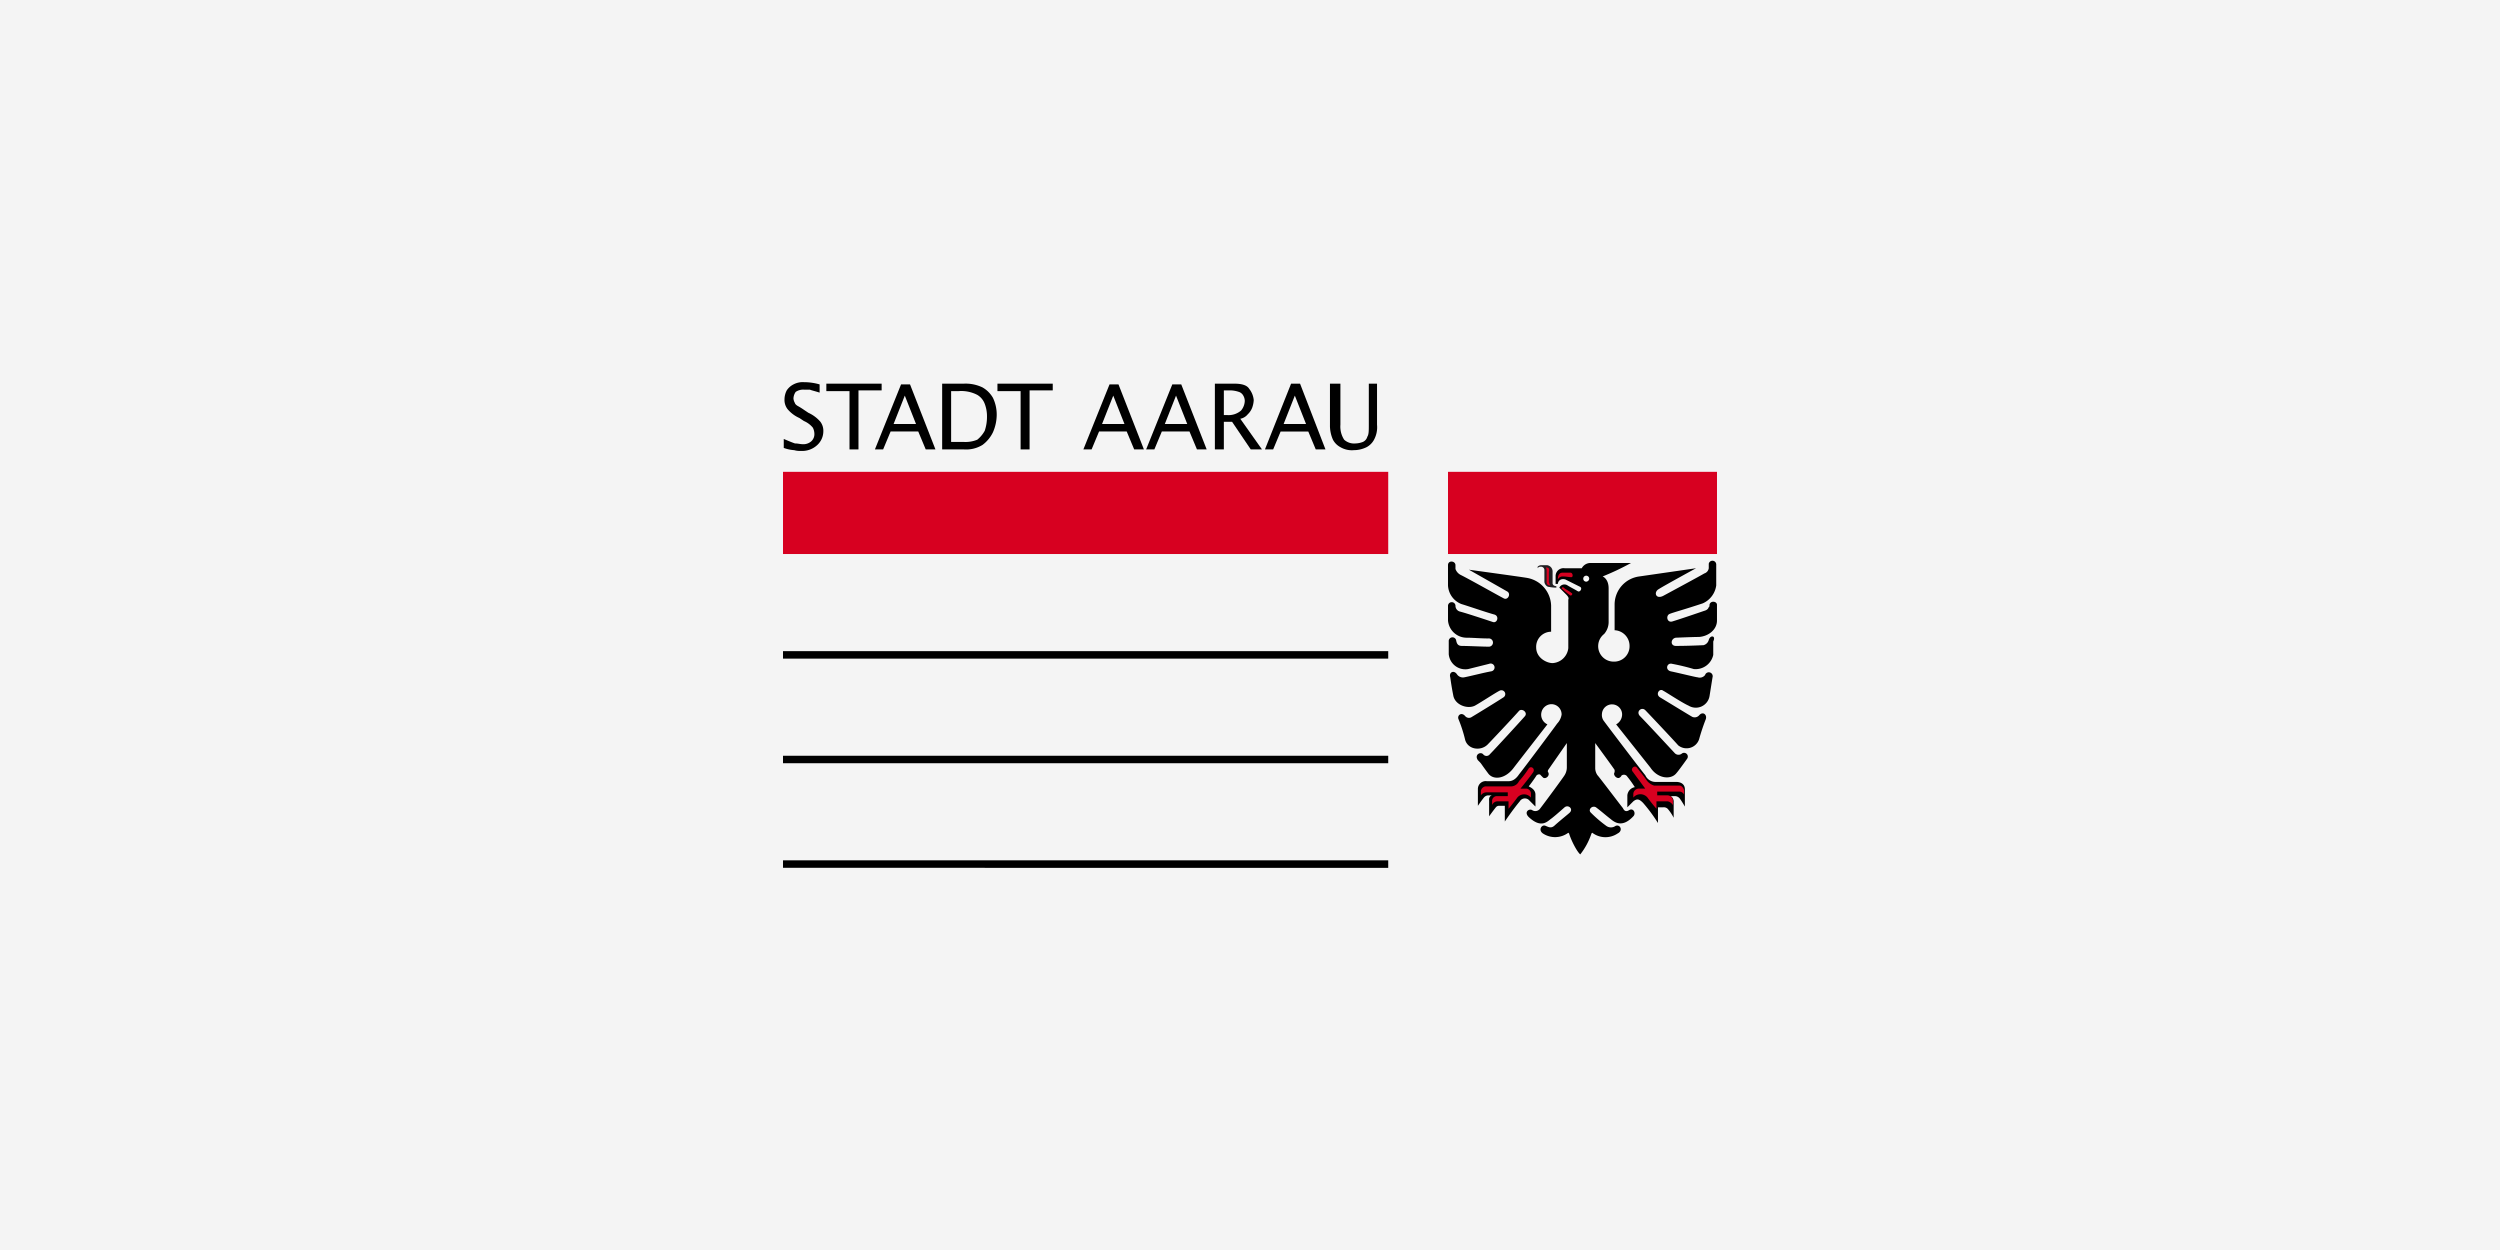 <?xml version="1.0" encoding="UTF-8"?>
<svg xmlns="http://www.w3.org/2000/svg" xmlns:xlink="http://www.w3.org/1999/xlink" width="600" height="300" viewBox="0 0 600 300">
  <rect x="0" y="0" width="600" height="300" fill="#808080" stroke="none"/>
  <defs>
    <clipPath id="clip-stadt-aarau">
      <rect width="600" height="300"></rect>
    </clipPath>
  </defs>
  <g id="stadt-aarau" clip-path="url(#clip-stadt-aarau)">
    <rect width="600" height="300" fill="#f4f4f4"></rect>
    <g id="stadt-arau" transform="translate(187.922 91.72)">
      <path id="Pfad_2291" data-name="Pfad 2291" d="M107.746,26.306A.916.916,0,1,0,108.1,28.1C109.539,27.741,108.642,26.127,107.746,26.306Z" transform="translate(84.849 20.856)" fill="#fff"></path>
      <path id="Pfad_2292" data-name="Pfad 2292" d="M0,12H145.253V31.726H0Z" transform="translate(0 9.519)" fill="#d70020"></path>
      <path id="Pfad_2293" data-name="Pfad 2293" d="M89,12h64.557V31.726H89Z" transform="translate(70.599 9.519)" fill="#d70020"></path>
      <path id="Pfad_2294" data-name="Pfad 2294" d="M105.483,29.88v-.359c-.359,0-.9-.179-.9-.717V25.935a1.522,1.522,0,0,0-1.255-1.435h-1.614a1.252,1.252,0,0,0-.717.359v.359a.777.777,0,0,1,.717-.359.82.82,0,0,1,.9.717v2.869c0,.538.538,1.255,1.076,1.255A9.2,9.2,0,0,0,105.483,29.88Z" transform="translate(80.117 19.434)" fill="#1f1e21"></path>
      <path id="Pfad_2295" data-name="Pfad 2295" d="M151.584,42.911a1.772,1.772,0,0,1-1.255,1.255s-3.586.179-6.635.179c-1.435,0-1.255-1.793,0-1.973,0,0,4.124-.179,5.559-.179,2.331-.179,4.3-1.793,4.3-3.945V34.483c0-.9-1.614-1.076-1.793,0,0,.179,0,.538-.179.538-.179.717-1.076.9-1.076.9s-5.738,1.973-7.532,2.511c-1.435.538-1.793-1.435-.717-1.793.9-.359,3.586-1.076,7.89-2.511a5.5,5.5,0,0,0,3.228-4.3V24.8a.906.906,0,0,0-1.793-.179V25.7a1.538,1.538,0,0,1-1.076,1.255c-.538.359-9.863,5.38-9.863,5.38-1.793.9-2.331-.9-1.076-1.614,1.076-.717,8.966-5.021,8.966-5.021l-13.629,1.973a6.807,6.807,0,0,0-5.918,6.635V40.58a3.756,3.756,0,0,1,3.586,3.766,3.677,3.677,0,0,1-3.766,3.766,3.707,3.707,0,0,1-2.331-6.635,4.394,4.394,0,0,0,1.076-3.049v-7.89c0-2.331-1.435-2.869-1.435-2.869a61.93,61.93,0,0,0,6.814-3.228h-9.863A2.4,2.4,0,0,0,121.1,25.7h-4.124a1.9,1.9,0,0,0-2.152,1.793v1.973h.538c0-.359.359-1.435,1.793-1.076l3.586,1.793c.538.359,0,1.255-.538,1.076-.538-.359-1.973-1.076-2.511-1.435a1.349,1.349,0,0,0-1.973.538l1.614,1.614c.538.538.717.9.538,1.255V44.883a4.031,4.031,0,0,1-3.766,3.586c-1.435,0-3.945-1.255-3.945-3.766a3.616,3.616,0,0,1,3.586-3.766V34.662a6.959,6.959,0,0,0-5.738-6.635c-.9-.179-13.987-1.973-13.987-1.973s6.635,3.766,9.146,5.2c1.076.538.179,2.331-.9,1.614-1.076-.538-7.711-4.3-10.221-5.559a2.548,2.548,0,0,1-1.255-1.435v-.9c0-1.076-1.793-1.255-1.793,0V29.82A5.058,5.058,0,0,0,92.228,34.3c1.793.538,5.918,1.973,7.89,2.511,1.255.359.717,2.152-.359,1.793S93.3,36.455,91.869,36.1a1.426,1.426,0,0,1-1.076-1.435.9.9,0,0,0-1.793,0v3.586a4.5,4.5,0,0,0,4.483,4.124c1.435,0,3.407.179,5.2.179a.991.991,0,1,1,.179,1.973c-1.435,0-5.021-.179-6.456-.179-.9,0-1.255-.359-1.435-1.255a.9.9,0,0,0-1.793.179v3.049A3.994,3.994,0,0,0,93.842,49.9l5.021-1.255a.942.942,0,1,1,.538,1.793c-1.973.359-4.662,1.076-6.456,1.435a1.723,1.723,0,0,1-1.793-.717c-.717-1.076-1.973-.538-1.614.717.179,1.255.359,2.511.717,4.3.359,2.331,3.407,3.407,5.2,2.511,1.614-.9,4.842-3.049,5.918-3.586a.924.924,0,0,1,.9,1.614c-1.076.717-5.738,3.586-7.532,4.662a1.187,1.187,0,0,1-1.614-.179c-.9-1.076-1.973-.179-1.614.717a33.348,33.348,0,0,1,1.614,5.021c.717,2.331,3.766,2.69,5.38,1.076.717-.717,6.456-6.814,7.532-8.07.717-.717,2.152.359,1.435,1.255-1.255,1.435-7.352,8.07-8.428,9.146a1,1,0,0,1-1.614,0c-.717-.717-2.152.179-1.255,1.435,1.076,1.076.359.359,2.511,3.228,1.255,1.614,4.124,1.255,6.1-1.435.538-.717,8.07-10.4,8.07-10.4a2.531,2.531,0,0,1-1.435-2.869,2.506,2.506,0,0,1,2.331-1.973,2.451,2.451,0,0,1,2.511,2.511A4.09,4.09,0,0,1,115.181,63c-.359.538-7.711,10.4-9.146,12.194-1.076,1.614-2.152,1.614-2.511,1.614h-5.2A1.88,1.88,0,0,0,96.173,78.6v4.124s.717-1.076,1.435-1.973a1.4,1.4,0,0,1,1.076-.538h.9c-.9.179-.717,1.255-.717,1.255v3.766s.9-1.255,1.614-2.152a.987.987,0,0,1,.9-.359h1.255v3.766s1.793-2.69,3.586-4.842a1.426,1.426,0,0,1,2.331-.179l1.435,1.435V80.031c0-1.255-1.255-1.793-1.614-1.973,0,0,1.255-1.614,1.793-2.511.179-.359.9-.538,1.076-.179l.538.538c.538.538,1.793-.359,1.255-1.255-.179-.179,0-.538,0-.538l4.483-6.456v5.918a3.522,3.522,0,0,1-.538,1.793c-.179.359-4.662,6.456-5.918,8.07a1.391,1.391,0,0,1-1.793.359c-.717-.538-2.152.359-.9,1.614,2.69,2.511,4.124,1.435,5.2.538.538-.359,1.793-1.435,3.407-2.869.9-.717,2.152.359,1.255,1.255-.359.359-1.973,1.614-3.586,3.049-.9.9-1.614.359-2.152.179-.9-.538-1.973.9-.717,1.793a5.3,5.3,0,0,0,6.1-.179l.179.179c.538,1.793,1.973,4.483,2.69,5.021a16.578,16.578,0,0,0,2.69-5.021l.179-.179a5.228,5.228,0,0,0,6.1.179c1.435-.717.538-2.331-.538-1.793a1.89,1.89,0,0,1-2.152,0,30.5,30.5,0,0,1-3.766-3.228c-.717-.717.359-1.793,1.255-1.255,1.435,1.076,1.973,1.614,3.586,2.869,1.076.9,2.869,1.973,5.38-.717.717-.717,0-2.152-1.076-1.435-.9.538-1.255-.179-1.435-.538-.179-.179-5.738-7.532-6.1-7.89a3.03,3.03,0,0,1-.538-1.793V67.658s4.483,6.1,4.662,6.456v.538c-.538.717.717,1.793,1.255,1.255.359-.179.359-.538.538-.538a.945.945,0,0,1,1.255.359,24.549,24.549,0,0,1,1.793,2.511,2.2,2.2,0,0,0-1.793,1.973v2.869l1.435-1.435c.9-.717,1.435-.538,2.331.359a38.029,38.029,0,0,1,3.586,4.842V83.079h1.255a1.318,1.318,0,0,1,1.076.359,10.319,10.319,0,0,1,1.435,2.152V81.824a1.554,1.554,0,0,0-.717-1.435h1.076a1.55,1.55,0,0,1,1.076.538c.538.717,1.255,1.973,1.255,1.973V78.776c0-1.076-.717-1.793-2.152-1.793h-5.021a2.688,2.688,0,0,1-2.331-1.614c-.359-.359-9.5-12.373-9.863-12.911a2.38,2.38,0,0,1-.538-1.793,2.423,2.423,0,0,1,4.842.179,2.741,2.741,0,0,1-1.435,2.331l8.249,10.4c1.793,2.69,4.842,2.869,6.1,1.435.538-.538,2.69-3.586,2.69-3.586a.9.9,0,0,0-1.255-1.255,1.25,1.25,0,0,1-1.793-.179c-.179-.179-6.814-7.352-8.249-8.787-1.076-1.076.359-2.331,1.255-1.435.538.538,6.635,6.994,7.89,8.428a3.174,3.174,0,0,0,5.021-1.435,49.79,49.79,0,0,1,1.614-4.842c.359-1.076-.717-1.973-1.614-.9a1.427,1.427,0,0,1-1.614.359c-.359-.179-5.918-3.586-7.711-4.662-1.255-.717-.179-2.331.717-1.614.717.359,4.483,2.869,6.1,3.586a3.337,3.337,0,0,0,5.021-2.331c.179-1.076.538-3.407.717-4.483a.936.936,0,0,0-1.793-.538,1.614,1.614,0,0,1-1.793.538c-.359,0-3.945-.9-6.456-1.435-1.435-.359-.9-2.152.359-1.793A52.3,52.3,0,0,1,148,49.9,4.332,4.332,0,0,0,152.66,46.5V43.27c.717-1.435-.717-1.614-1.076-.359ZM122.175,28.924a.717.717,0,1,1,.717-.717A.771.771,0,0,1,122.175,28.924Z" transform="translate(70.599 18.956)"></path>
      <g id="Gruppe_10214" data-name="Gruppe 10214" transform="translate(167.489 44.472)">
        <path id="Pfad_2296" data-name="Pfad 2296" d="M106.749,25.5h-1.973c-.359,0-1.076.179-1.076,1.614a1.327,1.327,0,0,1,1.076-.717c.9,0,1.614.179,2.152.179S107.286,25.5,106.749,25.5Z" transform="translate(-85.23 -24.245)" fill="#d70020"></path>
        <path id="Pfad_2297" data-name="Pfad 2297" d="M104.2,27.719a24.209,24.209,0,0,0,1.973,1.614c.359.359.9-.359.359-.538-.359-.359-1.435-.9-1.614-1.076-.359-.359-.538-.359-.717,0Z" transform="translate(-84.833 -22.698)" fill="#d70020"></path>
        <path id="Pfad_2298" data-name="Pfad 2298" d="M102.1,24.8s.179.179.179.9v2.511c0,.538.179.9.9.9a2.141,2.141,0,0,1-.359-.9V25.876C103,25.159,102.817,24.8,102.1,24.8Z" transform="translate(-86.499 -24.8)" fill="#d70020"></path>
        <path id="Pfad_2299" data-name="Pfad 2299" d="M119.5,61.579V59.786h2.69a1.856,1.856,0,0,1,1.255.9V59.428a1.352,1.352,0,0,0-1.255-1.076h-2.511v-.9h5.2a1.291,1.291,0,0,1,1.255.717v-.9c0-.538-.538-1.255-1.076-1.255h-6.1a3.522,3.522,0,0,1-1.793-1.255c-.717-1.076-1.793-2.331-2.331-3.049s-1.614.179-1.076.9,3.049,4.124,3.049,4.124H115.2a1.347,1.347,0,0,0-1.255,1.255v.9a2.2,2.2,0,0,1,3.407,0c.9,1.255,2.152,2.69,2.152,2.69Z" transform="translate(-77.362 -3.658)" fill="#d70020"></path>
        <path id="Pfad_2300" data-name="Pfad 2300" d="M100.035,61.513V59.72h-2.69a1.412,1.412,0,0,0-1.255.9V59.54a1.157,1.157,0,0,1,1.076-1.076h2.69v-.9h-5.2a1.67,1.67,0,0,0-1.255.717V57.209a1.332,1.332,0,0,1,1.076-1.076h6.276a2.159,2.159,0,0,0,1.793-1.255,22.507,22.507,0,0,0,2.331-3.049c.538-.717,1.614,0,1.076.9-.717,1.076-3.049,3.945-3.049,3.945h1.435a1.2,1.2,0,0,1,1.076,1.255v.9a2.1,2.1,0,0,0-3.407.179c-1.076,1.435-1.973,2.511-1.973,2.511Z" transform="translate(-93.4 -3.591)" fill="#d70020"></path>
      </g>
      <path id="Pfad_2301" data-name="Pfad 2301" d="M0,36.5H145.253" transform="translate(0 28.953)"></path>
      <path id="Pfad_2302" data-name="Pfad 2302" d="M0,36H145.253v1.793H0Z" transform="translate(0 28.557)"></path>
      <path id="Pfad_2303" data-name="Pfad 2303" d="M0,64.5H145.253" transform="translate(0 51.164)"></path>
      <path id="Pfad_2304" data-name="Pfad 2304" d="M0,64H145.253v1.793H0Z" transform="translate(0 50.767)"></path>
      <path id="Pfad_2305" data-name="Pfad 2305" d="M0,50.5H145.253" transform="translate(0 40.059)"></path>
      <path id="Pfad_2306" data-name="Pfad 2306" d="M0,50H145.253v1.793H0Z" transform="translate(0 39.662)"></path>
      <path id="Pfad_2307" data-name="Pfad 2307" d="M.1,15.781V13.629q1.883.807,2.69,1.076c.717,0,1.255.179,1.793.179a2.858,2.858,0,0,0,2.152-.717,2.3,2.3,0,0,0,.717-1.793,3.378,3.378,0,0,0-.359-1.435A5.545,5.545,0,0,0,4.942,9.325L3.866,8.608A7.9,7.9,0,0,1,1,6.456,3.6,3.6,0,0,1,.279,4.124,4.775,4.775,0,0,1,.817,1.973,4.234,4.234,0,0,1,2.431.538,4.749,4.749,0,0,1,4.942,0,13.651,13.651,0,0,1,8.708.538V2.511c-1.076-.359-1.973-.538-2.331-.717H4.942a3.221,3.221,0,0,0-1.973.538,2.892,2.892,0,0,0-.538,1.614A2.549,2.549,0,0,0,2.79,5.021c0,.179.359.538.717.717a16.54,16.54,0,0,1,1.435.9l1.076.717A8.291,8.291,0,0,1,8.887,9.5,3.6,3.6,0,0,1,9.6,11.835,4.491,4.491,0,0,1,8.17,15.063,5.284,5.284,0,0,1,4.224,16.5a4.965,4.965,0,0,1-1.614-.179A9,9,0,0,1,.1,15.781Z" transform="translate(0.079)"></path>
      <path id="Pfad_2308" data-name="Pfad 2308" d="M11.359,15.981V1.993H5.8V.2H19.07V1.814H13.511V15.981Z" transform="translate(4.601 0.159)"></path>
      <path id="Pfad_2309" data-name="Pfad 2309" d="M12.3,15.9,18.576.3h2.152l6.1,15.6H24.494L22.7,11.6H16.066l-1.793,4.3Zm4.483-6.1h5.38L19.473,2.99Z" transform="translate(9.757 0.238)"></path>
      <path id="Pfad_2310" data-name="Pfad 2310" d="M21.3,15.981V.2h5.2a9.35,9.35,0,0,1,4.483.9,6.742,6.742,0,0,1,2.511,2.511,9.351,9.351,0,0,1,.9,4.124,10.637,10.637,0,0,1-.9,4.124A8.2,8.2,0,0,1,30.984,14.9,7.5,7.5,0,0,1,26.5,15.981Zm2.331-1.793H26.5a7.492,7.492,0,0,0,3.228-.538A7.175,7.175,0,0,0,31.521,11.5a10.441,10.441,0,0,0,.538-3.407,8.377,8.377,0,0,0-.538-3.049A4.188,4.188,0,0,0,29.728,2.89a8.387,8.387,0,0,0-4.483-.9H23.452V14.187Z" transform="translate(16.896 0.159)"></path>
      <path id="Pfad_2311" data-name="Pfad 2311" d="M34.259,15.981V1.993H28.7V.2H41.97V1.814H36.411V15.981Z" transform="translate(22.766 0.159)"></path>
      <path id="Pfad_2312" data-name="Pfad 2312" d="M40.2,15.9,46.476.3h2.152l6.1,15.6H52.394L50.6,11.6H43.966l-1.793,4.3Zm4.483-6.1h5.38L47.373,2.99Z" transform="translate(31.888 0.238)"></path>
      <path id="Pfad_2313" data-name="Pfad 2313" d="M48.6,15.9,54.876.3h2.152l6.1,15.6H60.794L59,11.6H52.366l-1.793,4.3Zm4.483-6.1h5.38L55.773,2.99Z" transform="translate(38.552 0.238)"></path>
      <path id="Pfad_2314" data-name="Pfad 2314" d="M57.8,15.981V.2h4.662c1.793,0,3.049.359,3.586,1.255a5.048,5.048,0,0,1,1.076,2.69,6.371,6.371,0,0,1-.359,1.793A4.235,4.235,0,0,1,65.69,7.552,3.049,3.049,0,0,1,63.9,8.628l5.2,7.352h-2.69L61.924,9.346H59.952v6.635Zm2.152-8.249h.717a4.566,4.566,0,0,0,3.407-1.076,3.777,3.777,0,0,0,.9-2.331,2.592,2.592,0,0,0-.359-1.255,1.837,1.837,0,0,0-1.076-.9,6.688,6.688,0,0,0-2.152-.359H59.952Z" transform="translate(45.849 0.159)"></path>
      <path id="Pfad_2315" data-name="Pfad 2315" d="M64.5,15.981,70.776.2h2.152l6.1,15.781H76.694l-1.793-4.3H68.266l-1.793,4.3Zm4.483-6.1h5.38l-2.69-6.814Z" transform="translate(51.164 0.159)"></path>
      <path id="Pfad_2316" data-name="Pfad 2316" d="M73.559.2h2.152v9.863a5.776,5.776,0,0,0,.9,3.586,3.521,3.521,0,0,0,2.69.9,5.305,5.305,0,0,0,1.793-.359,1.9,1.9,0,0,0,1.076-1.255c.359-.538.359-1.435.359-2.869V.2H84.5v9.863a6.319,6.319,0,0,1-.717,3.586,4.322,4.322,0,0,1-1.793,1.793,6.935,6.935,0,0,1-3.048.717,5.392,5.392,0,0,1-3.228-.717,4.3,4.3,0,0,1-1.793-1.793,8.325,8.325,0,0,1-.717-3.586V.2Z" transform="translate(58.065 0.159)"></path>
    </g>
  </g>
</svg>

